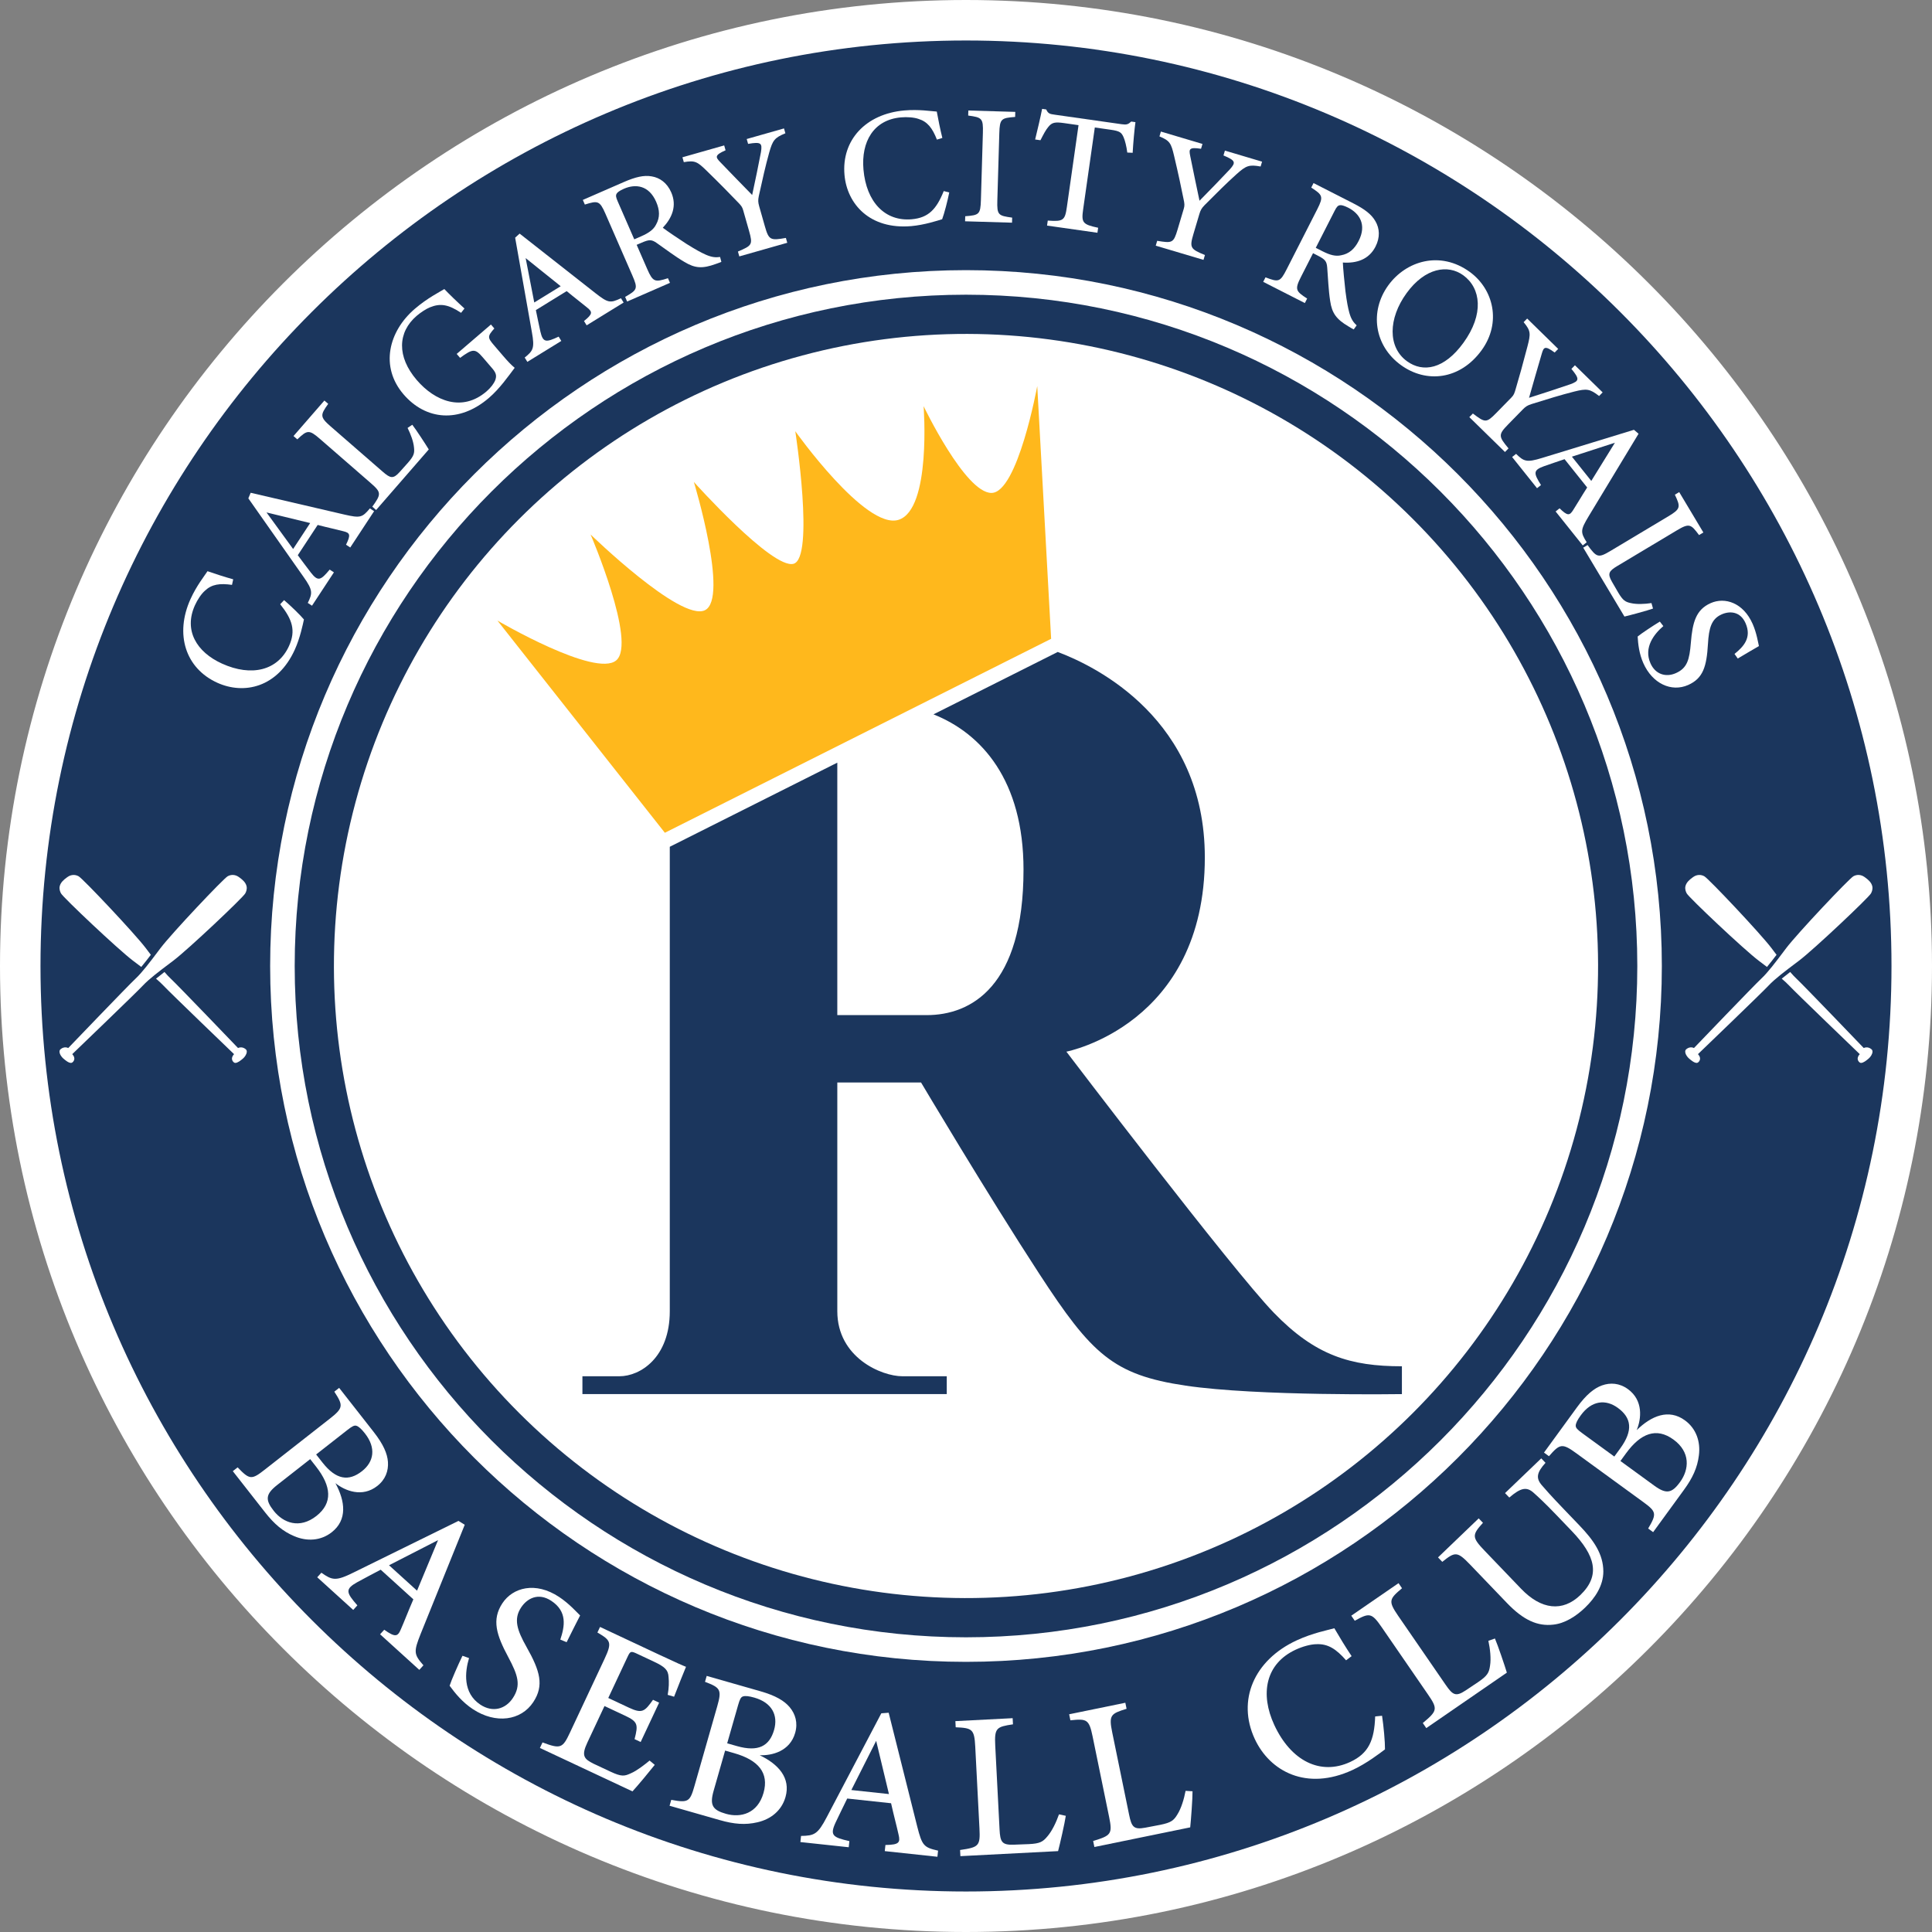 <?xml version="1.0" encoding="UTF-8"?>
<svg id="Layer_1" xmlns="http://www.w3.org/2000/svg" version="1.1" viewBox="0 0 300 300">
  <rect x="0" y="0" width="300" height="300" fill="#808080" stroke="none"/>
  <!-- Generator: Adobe Illustrator 29.2.1, SVG Export Plug-In . SVG Version: 2.1.0 Build 116)  -->
  <defs>
    <style>
      .st0 {
        fill: #fff;
      }

      .st1 {
        fill: #ffb81c;
      }

      .st2 {
        fill: #1b365d;
      }
    </style>
  </defs>
  <circle class="st2" cx="150" cy="150" r="146.856" transform="translate(-62.132 150) rotate(-45)"/>
  <path class="st0" d="M150,300C67.29,300,0,232.711,0,150S67.29,0,150,0s150,67.29,150,150-67.29,150-150,150ZM150,6.288C70.757,6.288,6.288,70.757,6.288,150s64.469,143.711,143.712,143.711,143.71-64.469,143.71-143.711S229.243,6.288,150,6.288Z"/>
  <circle class="st0" cx="150" cy="150" r="98.147" transform="translate(-62.132 150) rotate(-45)"/>
  <path class="st0" d="M150,258.051c-59.58,0-108.052-48.471-108.052-108.051s48.472-108.052,108.052-108.052,108.05,48.472,108.05,108.052-48.471,108.051-108.05,108.051ZM150,45.761c-57.478,0-104.24,46.762-104.24,104.24s46.762,104.239,104.24,104.239,104.24-46.761,104.24-104.239-46.762-104.24-104.24-104.24Z"/>
  <path class="st0" d="M44.112,93.184c1.014.867,2.483,2.291,3.083,3.005-.167.752-.587,2.853-1.419,4.687-2.677,5.897-7.89,7.023-12.042,5.137-4.935-2.241-6.629-7.537-4.143-13.011.944-2.08,2.172-3.596,2.63-4.306,1.14.396,2.725.912,3.992,1.259l-.189.864c-1.885-.269-3.132-.105-4.201.904-.562.491-1.157,1.387-1.551,2.257-1.769,3.895.245,7.267,4.191,9.06,4.614,2.094,8.69,1.066,10.415-2.734,1.082-2.383.521-4.124-1.371-6.483l.607-.639Z"/>
  <path class="st0" d="M54.387,85.015l-.656-.431c.76-1.55.63-1.844-.435-2.099-1.009-.269-2.376-.555-3.969-.971l-3.087,4.698c.72.952,1.364,1.845,2.039,2.71,1.113,1.423,1.521,1.19,2.914-.476l.656.431-3.402,5.177-.656-.431c.74-1.511.81-1.972-.653-4.036l-8.577-12.203.363-.867c4.717,1.096,9.858,2.293,14.585,3.392,2.429.553,2.733.468,3.927-.964l.656.431-3.705,5.639ZM41.383,79.571c1.391,1.911,2.83,3.9,4.132,5.678l2.647-4.029-6.779-1.65Z"/>
  <path class="st0" d="M64.023,65.957c.552.703,2.122,3.109,2.557,3.832l-8.177,9.404-.592-.515c1.403-1.955,1.435-2.208-.26-3.682l-7.876-6.849c-1.695-1.474-1.98-1.37-3.507.077l-.591-.515,4.795-5.514.592.515c-1.228,1.727-1.325,2.022.386,3.51l8.065,7.013c1.197,1.041,1.637,1.181,2.641.066.024-.02,1.211-1.351,1.309-1.464.905-1.041,1.024-1.463.92-2.367-.083-.911-.512-2.053-.996-3.019l.735-.493Z"/>
  <path class="st0" d="M76.761,51.003c-1.085,1.223-1.078,1.414-.032,2.633l1.427,1.664c.607.707,1.2,1.357,1.766,1.813-.981,1.299-2.328,3.237-4.006,4.677-4.593,3.942-9.796,3.471-13.256-.559-3.684-4.293-2.32-9.781,1.749-13.273,1.975-1.695,3.875-2.627,4.585-3.075.701.735,1.911,1.92,3.131,3.023l-.529.67c-1.949-1.295-3.204-1.519-4.83-.857-.601.236-1.494.834-2.062,1.322-2.96,2.54-3.11,6.335.013,9.975,2.796,3.258,7.04,5.013,10.832,1.76.633-.544,1.129-1.189,1.349-1.733.203-.574.238-1.026-.439-1.814l-1.433-1.67c-1.251-1.457-1.568-1.458-3.585.01l-.525-.612,5.319-4.565.525.612Z"/>
  <path class="st0" d="M91.095,50.517l-.412-.668c1.344-1.082,1.351-1.403.494-2.085-.8-.67-1.917-1.509-3.184-2.56l-4.785,2.948c.25,1.167.454,2.249.699,3.317.406,1.761.873,1.721,2.841.804l.412.668-5.273,3.249-.412-.668c1.309-1.056,1.568-1.444,1.118-3.933l-2.601-14.683.695-.632c3.807,2.99,7.957,6.251,11.773,9.247,1.966,1.529,2.277,1.58,3.965.79l.411.668-5.743,3.539ZM81.623,40.08c.45,2.32.912,4.731,1.338,6.892l4.103-2.528-5.441-4.365Z"/>
  <path class="st0" d="M112.015,40.661c-.285.124-.565.223-.887.334-2.063.75-3.217.663-4.842-.316-1.459-.857-2.965-2.01-4.308-2.945-.792-.553-1.176-.559-2.331-.055l-.786.337,1.641,3.763c.892,2.046,1.212,2.061,3.218,1.422l.313.719-6.651,2.901-.313-.719c1.89-1.079,2.019-1.272,1.127-3.318l-4.193-9.614c-.888-2.037-1.198-2.03-3.188-1.407l-.314-.719,6.342-2.766c1.842-.804,3.137-1.103,4.343-.892,1.268.203,2.398,1.006,3.045,2.49.916,2.101.122,3.971-1.312,5.489.75.563,2.482,1.733,3.689,2.512,1.454.907,2.197,1.316,2.996,1.673.939.413,1.556.446,2.211.354l.198.754ZM99.562,36.694c1.222-.534,1.941-1.073,2.316-1.833.615-1.1.575-2.228.009-3.526-1.131-2.593-3.222-2.803-4.999-2.027-.695.303-1.048.573-1.15.79-.138.257-.097.538.167,1.143l2.582,5.921,1.074-.468Z"/>
  <path class="st0" d="M121.955,20.696c-1.699.699-1.972,1.094-2.513,2.995-.591,2.124-1.025,4.078-1.614,6.751-.13.635-.119.963.055,1.58l.892,3.139c.607,2.133.871,2.209,3.256,1.783l.215.754-7.447,2.117-.214-.755c2.179-.939,2.342-1.046,1.729-3.2l-.916-3.223c-.147-.519-.316-.724-.873-1.29-1.328-1.383-2.669-2.757-4.768-4.803-1.473-1.439-1.839-1.671-3.575-1.365l-.215-.755,6.485-1.843.214.755c-1.74.765-1.553,1.07-.852,1.812,1.571,1.614,3.39,3.527,4.982,5.13.419-1.91,1.058-5.028,1.365-6.661.219-1.389.043-1.63-1.997-1.275l-.215-.755,5.791-1.646.214.755Z"/>
  <path class="st0" d="M147.399,29.882c-.257,1.308-.775,3.287-1.102,4.159-.737.225-2.771.892-4.776,1.068-6.449.567-9.99-3.417-10.389-7.958-.475-5.397,3.303-9.473,9.289-9.999,2.274-.2,4.197.124,5.041.173.215,1.187.545,2.821.865,4.094l-.844.26c-.693-1.773-1.448-2.778-2.851-3.213-.704-.247-1.777-.325-2.727-.241-4.258.374-6.205,3.784-5.826,8.1.443,5.045,3.34,8.087,7.496,7.722,2.606-.229,3.846-1.573,4.969-4.378l.855.215Z"/>
  <path class="st0" d="M149.857,34.362l.023-.784c2.148-.166,2.368-.274,2.435-2.519l.307-10.431c.067-2.267-.151-2.398-2.282-2.685l.024-.784,7.288.215-.023.784c-2.165.166-2.39.279-2.457,2.545l-.307,10.431c-.066,2.262.148,2.362,2.304,2.659l-.023.784-7.288-.215Z"/>
  <path class="st0" d="M175.044,23.69c-.117-.939-.352-1.88-.571-2.373-.332-.741-.558-.965-2.019-1.173l-2.452-.349-1.808,12.689c-.295,2.074-.114,2.369,2.326,2.882l-.111.777-7.823-1.114.11-.777c2.424.18,2.673-.033,2.971-2.128l1.807-12.689-2.244-.32c-1.447-.206-1.891-.095-2.454.599-.398.473-.734,1.125-1.215,2.061l-.825-.117c.398-1.634.805-3.333,1.083-4.753l.636.091c.305.68.599.71,1.343.816l10.402,1.481c.729.104.983.024,1.458-.418l.653.093c-.167,1.209-.342,3.188-.432,4.76l-.836-.039Z"/>
  <path class="st0" d="M195.748,25.854c-1.808-.322-2.25-.135-3.726,1.179-1.637,1.475-3.051,2.891-4.981,4.83-.45.467-.617.748-.8,1.362l-.93,3.126c-.632,2.125-.45,2.33,1.791,3.251l-.223.752-7.416-2.207.223-.752c2.343.376,2.537.373,3.175-1.773l.955-3.21c.154-.517.121-.78-.045-1.556-.378-1.878-.773-3.756-1.447-6.608-.471-2.004-.656-2.395-2.284-3.068l.223-.752,6.458,1.921-.224.752c-1.878-.288-1.884.07-1.69,1.072.46,2.204.968,4.792,1.452,6.998,1.377-1.387,3.588-3.675,4.722-4.887.93-1.055.91-1.353-1.001-2.147l.224-.752,5.768,1.716-.224.752Z"/>
  <path class="st0" d="M210.202,51.153c-.277-.141-.531-.295-.821-.473-1.89-1.117-2.556-2.063-2.832-3.94-.264-1.671-.33-3.568-.461-5.198-.077-.964-.316-1.264-1.439-1.836l-.76-.393-1.863,3.658c-1.014,1.989-.823,2.245.945,3.389l-.356.699-6.465-3.295.356-.699c2.035.775,2.265.752,3.279-1.237l4.763-9.346c1.008-1.98.807-2.215-.938-3.356l.356-.699,6.165,3.142c1.79.913,2.845,1.723,3.447,2.788.649,1.109.747,2.491.011,3.934-1.041,2.042-2.989,2.616-5.073,2.474.041.937.238,3.017.402,4.444.223,1.7.379,2.533.611,3.378.278.987.644,1.485,1.131,1.933l-.456.632ZM205.356,39.015c1.189.605,2.062.817,2.887.625,1.241-.225,2.087-.972,2.73-2.233,1.284-2.521.118-4.268-1.61-5.149-.676-.344-1.108-.446-1.341-.386-.286.057-.477.267-.777.856l-2.933,5.755,1.043.532Z"/>
  <path class="st0" d="M228.217,42.219c3.72,2.699,4.944,7.897,1.855,12.156-3.338,4.602-8.575,5.187-12.539,2.312-4.147-3.008-4.898-8.33-1.96-12.38,2.761-3.807,8.055-5.416,12.645-2.088ZM227.211,42.742c-2.362-1.714-5.924-1.186-8.804,2.785-2.845,3.922-2.946,8.379.072,10.568,2.494,1.809,5.785,1.239,8.758-2.861,3.232-4.456,2.725-8.497-.026-10.492Z"/>
  <path class="st0" d="M248.308,61.493c-1.45-1.129-1.929-1.169-3.847-.695-2.138.542-4.05,1.135-6.663,1.95-.617.203-.896.374-1.343.833l-2.282,2.333c-1.551,1.586-1.485,1.852.068,3.712l-.549.561-5.534-5.415.549-.561c1.898,1.425,2.071,1.514,3.637-.087l2.343-2.395c.378-.385.472-.634.687-1.398.542-1.839,1.068-3.685,1.804-6.523.518-1.993.537-2.426-.59-3.782l.549-.561,4.818,4.714-.549.561c-1.528-1.132-1.7-.818-1.995.159-.622,2.165-1.38,4.693-1.981,6.871,1.866-.584,4.891-1.578,6.46-2.121,1.314-.5,1.435-.772.116-2.367l.549-.561,4.303,4.21-.549.561Z"/>
  <path class="st0" d="M241.556,79.42l.613-.49c1.238,1.203,1.557,1.171,2.131.237.567-.876,1.264-2.087,2.154-3.473l-3.509-4.393c-1.129.39-2.178.725-3.209,1.098-1.699.617-1.603,1.077-.452,2.92l-.613.49-3.868-4.842.613-.49c1.207,1.172,1.624,1.381,4.041.632l14.264-4.369.713.614c-2.507,4.145-5.24,8.662-7.751,12.817-1.28,2.138-1.293,2.453-.302,4.033l-.613.49-4.212-5.273ZM250.766,68.744c-2.248.729-4.587,1.481-6.681,2.167l3.009,3.767,3.671-5.935Z"/>
  <path class="st0" d="M256.68,94.497c-.839.306-3.615,1.052-4.437,1.241l-6.401-10.698.674-.403c1.422,1.941,1.653,2.05,3.581.897l8.96-5.361c1.928-1.154,1.917-1.456,1.015-3.359l.674-.402,3.753,6.273-.672.402c-1.262-1.704-1.513-1.888-3.459-.724l-9.175,5.49c-1.363.816-1.632,1.19-.884,2.491.012.029.909,1.571.986,1.699.708,1.184,1.073,1.429,1.964,1.611.893.205,2.111.151,3.18-.009l.24.852Z"/>
  <path class="st0" d="M269.334,101.543c1.402-1.128,2.713-2.518,1.71-4.787-.797-1.803-2.419-1.926-3.696-1.361-1.61.712-1.992,2.119-2.139,4.614-.204,3.497-.756,5.332-3.077,6.357-2.6,1.15-5.553-.217-6.962-3.404-.65-1.471-.805-2.935-.876-4.122.574-.475,2.241-1.586,3.444-2.32l.545.699c-1.392,1.194-3.101,3.287-1.998,5.781.75,1.696,2.366,2.22,3.937,1.526,1.783-.788,2.118-2.098,2.333-4.721.255-3.148.777-5.135,3.078-6.153,2.227-.984,5.066-.054,6.514,3.223.625,1.414.844,2.894.978,3.448-.834.484-1.807,1.046-3.287,1.932l-.504-.712Z"/>
  <path class="st0" d="M52.086,230.307c1.523,2.809,1.874,5.701-.581,7.624-1.699,1.332-3.849,1.451-5.829.599-1.764-.743-3.101-1.889-4.509-3.685l-5.017-6.404.752-.59c1.866,1.964,2.186,1.939,4.216.349l10.094-7.909c2.113-1.656,2.106-2.049.699-4.193l.752-.59,5.365,6.847c1.496,1.909,2.119,3.356,2.212,4.654.094,1.376-.373,2.725-1.659,3.733-2.337,1.831-4.998.752-6.495-.437ZM43.061,230.574c-1.829,1.433-1.909,2.31-.552,4.032,1.475,1.872,4.002,2.845,6.615.798,2.568-2.012,2.344-4.618-.048-7.671l-.909-1.16-5.106,4.001ZM50.064,227.089c2.135,2.725,4.099,2.958,6.145,1.354,1.855-1.454,2.225-3.61.461-5.86-.543-.693-.966-1.077-1.327-1.19-.327-.094-.643.06-1.405.657l-4.847,3.798.972,1.24Z"/>
  <path class="st0" d="M59.018,253.774l.643-.708c1.722,1.206,2.1,1.105,2.609-.128.513-1.164,1.117-2.755,1.917-4.595l-5.073-4.602c-1.282.688-2.478,1.295-3.646,1.943-1.923,1.072-1.719,1.606.023,3.598l-.642.708-5.59-5.072.642-.708c1.679,1.175,2.222,1.346,4.982-.024l16.306-8.022.976.6c-2.21,5.47-4.621,11.433-6.835,16.916-1.124,2.819-1.078,3.201.42,4.908l-.643.708-6.089-5.525ZM68.023,239.149c-2.563,1.313-5.229,2.672-7.615,3.903l4.35,3.946,3.265-7.849Z"/>
  <path class="st0" d="M87.004,254.601c.693-2.081,1.117-4.369-1.408-6.03-2.006-1.321-3.748-.376-4.683,1.045-1.18,1.792-.643,3.485.853,6.138,2.1,3.716,2.744,5.959,1.046,8.54-1.905,2.893-5.831,3.442-9.377,1.108-1.637-1.078-2.761-2.475-3.619-3.643.275-.867,1.249-3.103,1.996-4.65l1.02.355c-.637,2.142-1.006,5.413,1.768,7.24,1.888,1.242,3.889.711,5.039-1.037,1.306-1.983.785-3.545-.726-6.374-1.817-3.392-2.593-5.772-.908-8.332,1.631-2.477,5.152-3.398,8.798-.998,1.572,1.035,2.774,2.406,3.278,2.886-.534,1.046-1.16,2.263-2.092,4.148l-.986-.397Z"/>
  <path class="st0" d="M101.667,274.047c-.529.685-2.764,3.385-3.457,4.117l-14.373-6.743.404-.86c2.807,1.055,3.12.906,4.249-1.5l5.382-11.472c1.209-2.579.954-2.883-1.107-4.094l.406-.865,9.04,4.241c2.805,1.316,3.937,1.811,4.311,1.951-.296.707-1.219,2.993-1.851,4.643l-.993-.287c.203-1.117.211-1.989.138-2.753-.058-1.12-.584-1.61-2.289-2.41l-2.618-1.228c-.942-.442-1.05-.392-1.459.481l-3,6.394,3.175,1.489c2.091.981,2.469.624,3.775-1.207l.948.444-2.865,6.108-.948-.444c.596-2.3.505-2.712-1.525-3.664l-3.145-1.476-2.661,5.672c-.957,2.04-.538,2.546.972,3.29l2.601,1.22c1.756.823,2.193.721,3.195.257.894-.381,2.054-1.272,2.895-1.973l.802.668Z"/>
  <path class="st0" d="M117.96,272.548c2.881,1.378,4.865,3.513,4.008,6.51-.594,2.076-2.262,3.435-4.365,3.908-1.863.435-3.618.293-5.812-.334l-7.821-2.235.263-.918c2.663.492,2.908.284,3.616-2.194l3.522-12.328c.737-2.58.501-2.895-1.898-3.803l.263-.919,8.363,2.389c2.332.666,3.685,1.471,4.523,2.467.884,1.058,1.299,2.425.85,3.995-.816,2.855-3.602,3.544-5.512,3.462ZM110.814,278.065c-.638,2.234-.188,2.991,1.922,3.587,2.293.649,4.91-.049,5.821-3.239.896-3.136-.816-5.114-4.545-6.179l-1.416-.404-1.782,6.236ZM114.433,271.132c3.329.951,5.054-.015,5.768-2.514.647-2.266-.32-4.227-3.069-5.013-.846-.242-1.415-.303-1.773-.182-.32.116-.485.426-.75,1.357l-1.692,5.919,1.515.433Z"/>
  <path class="st0" d="M137.387,287.44l.102-.951c2.102-.039,2.348-.343,2.033-1.64-.271-1.242-.72-2.884-1.157-4.842l-6.81-.731c-.631,1.311-1.24,2.505-1.802,3.718-.923,1.998-.444,2.31,2.138,2.894l-.102.951-7.505-.806.102-.95c2.049-.04,2.588-.221,4.012-2.955l8.452-16.086,1.142-.089c1.436,5.722,3,11.96,4.441,17.695.752,2.94,1.014,3.222,3.23,3.72l-.102.95-8.175-.878ZM136.051,270.317c-1.297,2.57-2.652,5.238-3.855,7.638l5.839.627-1.984-8.265Z"/>
  <path class="st0" d="M165.497,281.955c-.15,1.079-.932,4.493-1.198,5.485l-15.168.782-.049-.955c2.901-.423,3.15-.609,3.009-3.343l-.655-12.703c-.141-2.734-.473-2.896-3.035-3.01l-.049-.955,8.893-.458.049.955c-2.554.385-2.895.549-2.753,3.309l.67,13.009c.1,1.931.349,2.434,2.177,2.373.039.004,2.21-.081,2.392-.091,1.678-.086,2.15-.339,2.855-1.195.729-.843,1.368-2.186,1.806-3.427l1.054.227Z"/>
  <path class="st0" d="M185.175,278.149c.014,1.09-.247,4.581-.361,5.602l-14.878,3.051-.192-.936c2.805-.854,3.023-1.075,2.474-3.757l-2.555-12.46c-.55-2.682-.902-2.792-3.453-2.521l-.192-.936,8.724-1.789.192.937c-2.467.764-2.78.977-2.225,3.684l2.617,12.76c.388,1.895.71,2.355,2.508,2.019.038-.002,2.172-.413,2.35-.449,1.647-.338,2.075-.659,2.643-1.611.595-.943,1.024-2.367,1.271-3.66l1.077.066Z"/>
  <path class="st0" d="M214.604,266.42c.246,1.606.471,4.088.456,5.222-.752.561-2.807,2.167-5.032,3.197-7.156,3.314-12.86.213-15.194-4.826-2.774-5.988-.129-12.22,6.513-15.297,2.523-1.169,4.861-1.592,5.848-1.884.737,1.271,1.79,3.007,2.683,4.333l-.86.647c-1.527-1.746-2.807-2.585-4.595-2.503-.909.007-2.171.361-3.225.85-4.725,2.189-5.546,6.902-3.329,11.691,2.593,5.598,7.171,7.886,11.782,5.751,2.891-1.339,3.757-3.392,3.885-7.072l1.068-.108Z"/>
  <path class="st0" d="M232.132,254.426c.438.998,1.559,4.316,1.852,5.3l-12.512,8.613-.542-.788c2.251-1.88,2.366-2.169.813-4.425l-7.213-10.48c-1.552-2.256-1.92-2.22-4.162-.976l-.542-.787,7.337-5.05.542.788c-1.975,1.666-2.179,1.984-.612,4.262l7.386,10.731c1.096,1.593,1.573,1.892,3.097.881.035-.016,1.84-1.227,1.99-1.33,1.385-.953,1.654-1.416,1.806-2.515.18-1.1.02-2.579-.257-3.866l1.018-.358Z"/>
  <path class="st0" d="M239.987,227.144c-1.374,1.513-1.515,2.389-.582,3.471.51.595,1.37,1.584,3.337,3.635l2.505,2.611c2.215,2.308,3.705,4.439,3.719,7.146,0,2.183-1.237,4.089-2.852,5.639-1.384,1.328-3.121,2.442-4.934,2.628-2.408.27-4.589-.66-7.183-3.364l-5.689-5.93c-2.019-2.104-2.348-2.065-4.35-.457l-.662-.689,6.317-6.061.662.689c-1.722,1.892-1.738,2.257.281,4.361l5.65,5.889c3.125,3.258,6.436,3.61,9.177.981,3.211-3.08,2.321-6.163-1.324-9.961l-2.371-2.472c-1.963-2.046-2.874-2.855-3.536-3.452-1.083-.981-1.992-.813-3.788.731l-.662-.69,5.622-5.394.662.689Z"/>
  <path class="st0" d="M254.142,222.074c2.286-2.232,4.973-3.359,7.493-1.523,1.745,1.271,2.446,3.306,2.167,5.443-.232,1.899-.97,3.499-2.314,5.343l-4.79,6.574-.772-.563c1.379-2.331,1.269-2.633-.815-4.151l-10.363-7.55c-2.169-1.58-2.546-1.467-4.224.473l-.773-.563,5.121-7.03c1.429-1.96,2.65-2.954,3.874-3.398,1.297-.466,2.722-.385,4.043.577,2.4,1.748,2.088,4.602,1.354,6.367ZM251.598,224.898c2.038-2.798,1.725-4.751-.376-6.281-1.905-1.388-4.08-1.155-5.763,1.156-.519.711-.772,1.223-.781,1.601-.001.34.232.602,1.015,1.173l4.977,3.625.928-1.273ZM256.862,230.683c1.878,1.367,2.743,1.205,4.029-.57,1.4-1.93,1.644-4.627-1.037-6.58-2.637-1.92-5.083-.994-7.366,2.14l-.867,1.191,5.242,3.819Z"/>
  <path class="st2" d="M197.768,203.807c-6.454-6.677-32.181-40.506-32.181-40.506,0,0,21.498-4.117,21.498-30.157,0-21.419-16.855-29.656-22.84-31.907l-19.294,9.688c7.482,2.971,13.98,10.253,13.98,24.111,0,18.139-8.123,22.59-15.023,22.59h-13.892v-39.201l-26.012,13.062v72.113c0,7.198-4.568,10.105-7.821,10.105h-5.745v2.769h56.575v-2.769h-6.888c-3.253,0-10.108-2.907-10.108-10.105v-35.514h13.002s10.238,17.248,18.361,29.712,11.462,15.69,22.701,17.36c11.239,1.669,33.606,1.317,33.606,1.317v-4.321c-8.012,0-13.465-1.669-19.919-8.346Z"/>
  <path class="st1" d="M161.065,59.938s-3.036,16.604-7.116,16.604-10.532-13.473-10.532-13.473c0,0,1.234,16.035-3.89,17.648-5.123,1.613-16.035-13.758-16.035-13.758,0,0,3.036,19.735-.285,20.589-3.321.854-15.466-12.714-15.466-12.714,0,0,5.503,18.122,1.708,19.925-3.795,1.803-17.743-11.765-17.743-11.765,0,0,7.211,16.794,3.985,19.545-3.226,2.751-18.453-6.178-18.453-6.178l26.001,32.951,59.981-30.119-2.157-39.255Z"/>
  <path class="st0" d="M23.422,148.263c-.116-.154-.236-.31-.349-.461l-.431-.571c-1.755-2.316-9.761-10.789-10.434-11.163-.246-.137-.511-.205-.774-.205-.322,0-.642.1-.926.3l-.181.129c-.436.32-.902.724-1.048,1.297-.114.447.045.869.198,1.144.374.673,8.847,8.68,11.163,10.434l.575.433c.235.177.478.362.72.545.488-.587.989-1.226,1.487-1.883Z"/>
  <path class="st0" d="M38.133,162.905c-.493-.4-.977-.24-.997-.232l-.174.061-.13-.132c-.093-.096-9.232-9.63-10.329-10.648-.299-.277-.626-.636-.963-1.025-.455.349-.894.697-1.314,1.039.434.371.836.733,1.139,1.059,1.02,1.097,10.695,10.389,10.793,10.482l.184.177-.155.203c-.037.05-.358.511.001.954.137.169.259.198.339.206.37.01.859-.389,1.153-.64l.076-.066c.238-.202.571-.662.566-1.053-.001-.16-.061-.282-.187-.384Z"/>
  <path class="st0" d="M26.339,149.605l.581-.439c2.316-1.755,10.789-9.761,11.163-10.434.153-.275.311-.696.198-1.144-.146-.573-.612-.977-1.048-1.297h-.001s-.179-.129-.179-.129c-.519-.363-1.156-.399-1.699-.096-.674.374-8.68,8.847-10.435,11.164l-.435.576c-1.136,1.507-2.423,3.216-3.425,4.147-1.097,1.019-10.238,10.553-10.33,10.648l-.13.136-.177-.066c-.008-.003-.111-.038-.268-.038-.189,0-.456.051-.727.271-.125.102-.185.225-.186.384-.005.391.328.851.566,1.053l.076.066c.293.251.778.654,1.153.64.08-.007.202-.037.339-.206.36-.443.038-.904,0-.955l-.15-.202.18-.176c.098-.094,9.774-9.385,10.793-10.482.93-1.002,2.637-2.287,4.142-3.422Z"/>
  <path class="st0" d="M275.862,148.263c-.116-.154-.236-.31-.349-.461l-.431-.571c-1.755-2.316-9.761-10.789-10.434-11.163-.246-.137-.511-.205-.774-.205-.322,0-.642.1-.926.3l-.181.129c-.436.32-.902.724-1.048,1.297-.114.447.045.869.198,1.144.374.673,8.847,8.68,11.163,10.434l.574.433c.235.177.479.362.72.545.488-.587.989-1.226,1.487-1.883Z"/>
  <path class="st0" d="M290.573,162.905c-.493-.4-.977-.24-.997-.232l-.174.061-.13-.132c-.093-.096-9.232-9.63-10.33-10.648-.299-.277-.626-.636-.963-1.025-.455.349-.894.697-1.314,1.039.434.371.836.733,1.139,1.059,1.02,1.097,10.695,10.389,10.793,10.482l.184.177-.155.203c-.037.05-.358.511.001.954.137.169.259.198.339.206.37.01.859-.389,1.153-.64l.076-.066c.238-.202.571-.662.566-1.053-.001-.16-.061-.282-.187-.384Z"/>
  <path class="st0" d="M278.779,149.605l.581-.439c2.316-1.755,10.789-9.761,11.163-10.434.153-.275.311-.696.198-1.144-.146-.573-.612-.977-1.048-1.297h-.001s-.179-.129-.179-.129c-.519-.363-1.156-.399-1.699-.096-.674.374-8.68,8.847-10.435,11.164l-.435.576c-1.136,1.507-2.423,3.216-3.425,4.147-1.097,1.019-10.238,10.553-10.33,10.648l-.13.136-.177-.066c-.008-.003-.111-.038-.268-.038-.189,0-.456.051-.727.271-.125.102-.185.225-.186.384-.005.391.328.851.566,1.053l.076.066c.293.251.778.654,1.153.64.08-.007.202-.037.339-.206.36-.443.038-.904,0-.955l-.15-.202.18-.176c.098-.094,9.774-9.385,10.793-10.482.93-1.002,2.637-2.287,4.142-3.422Z"/>
</svg>